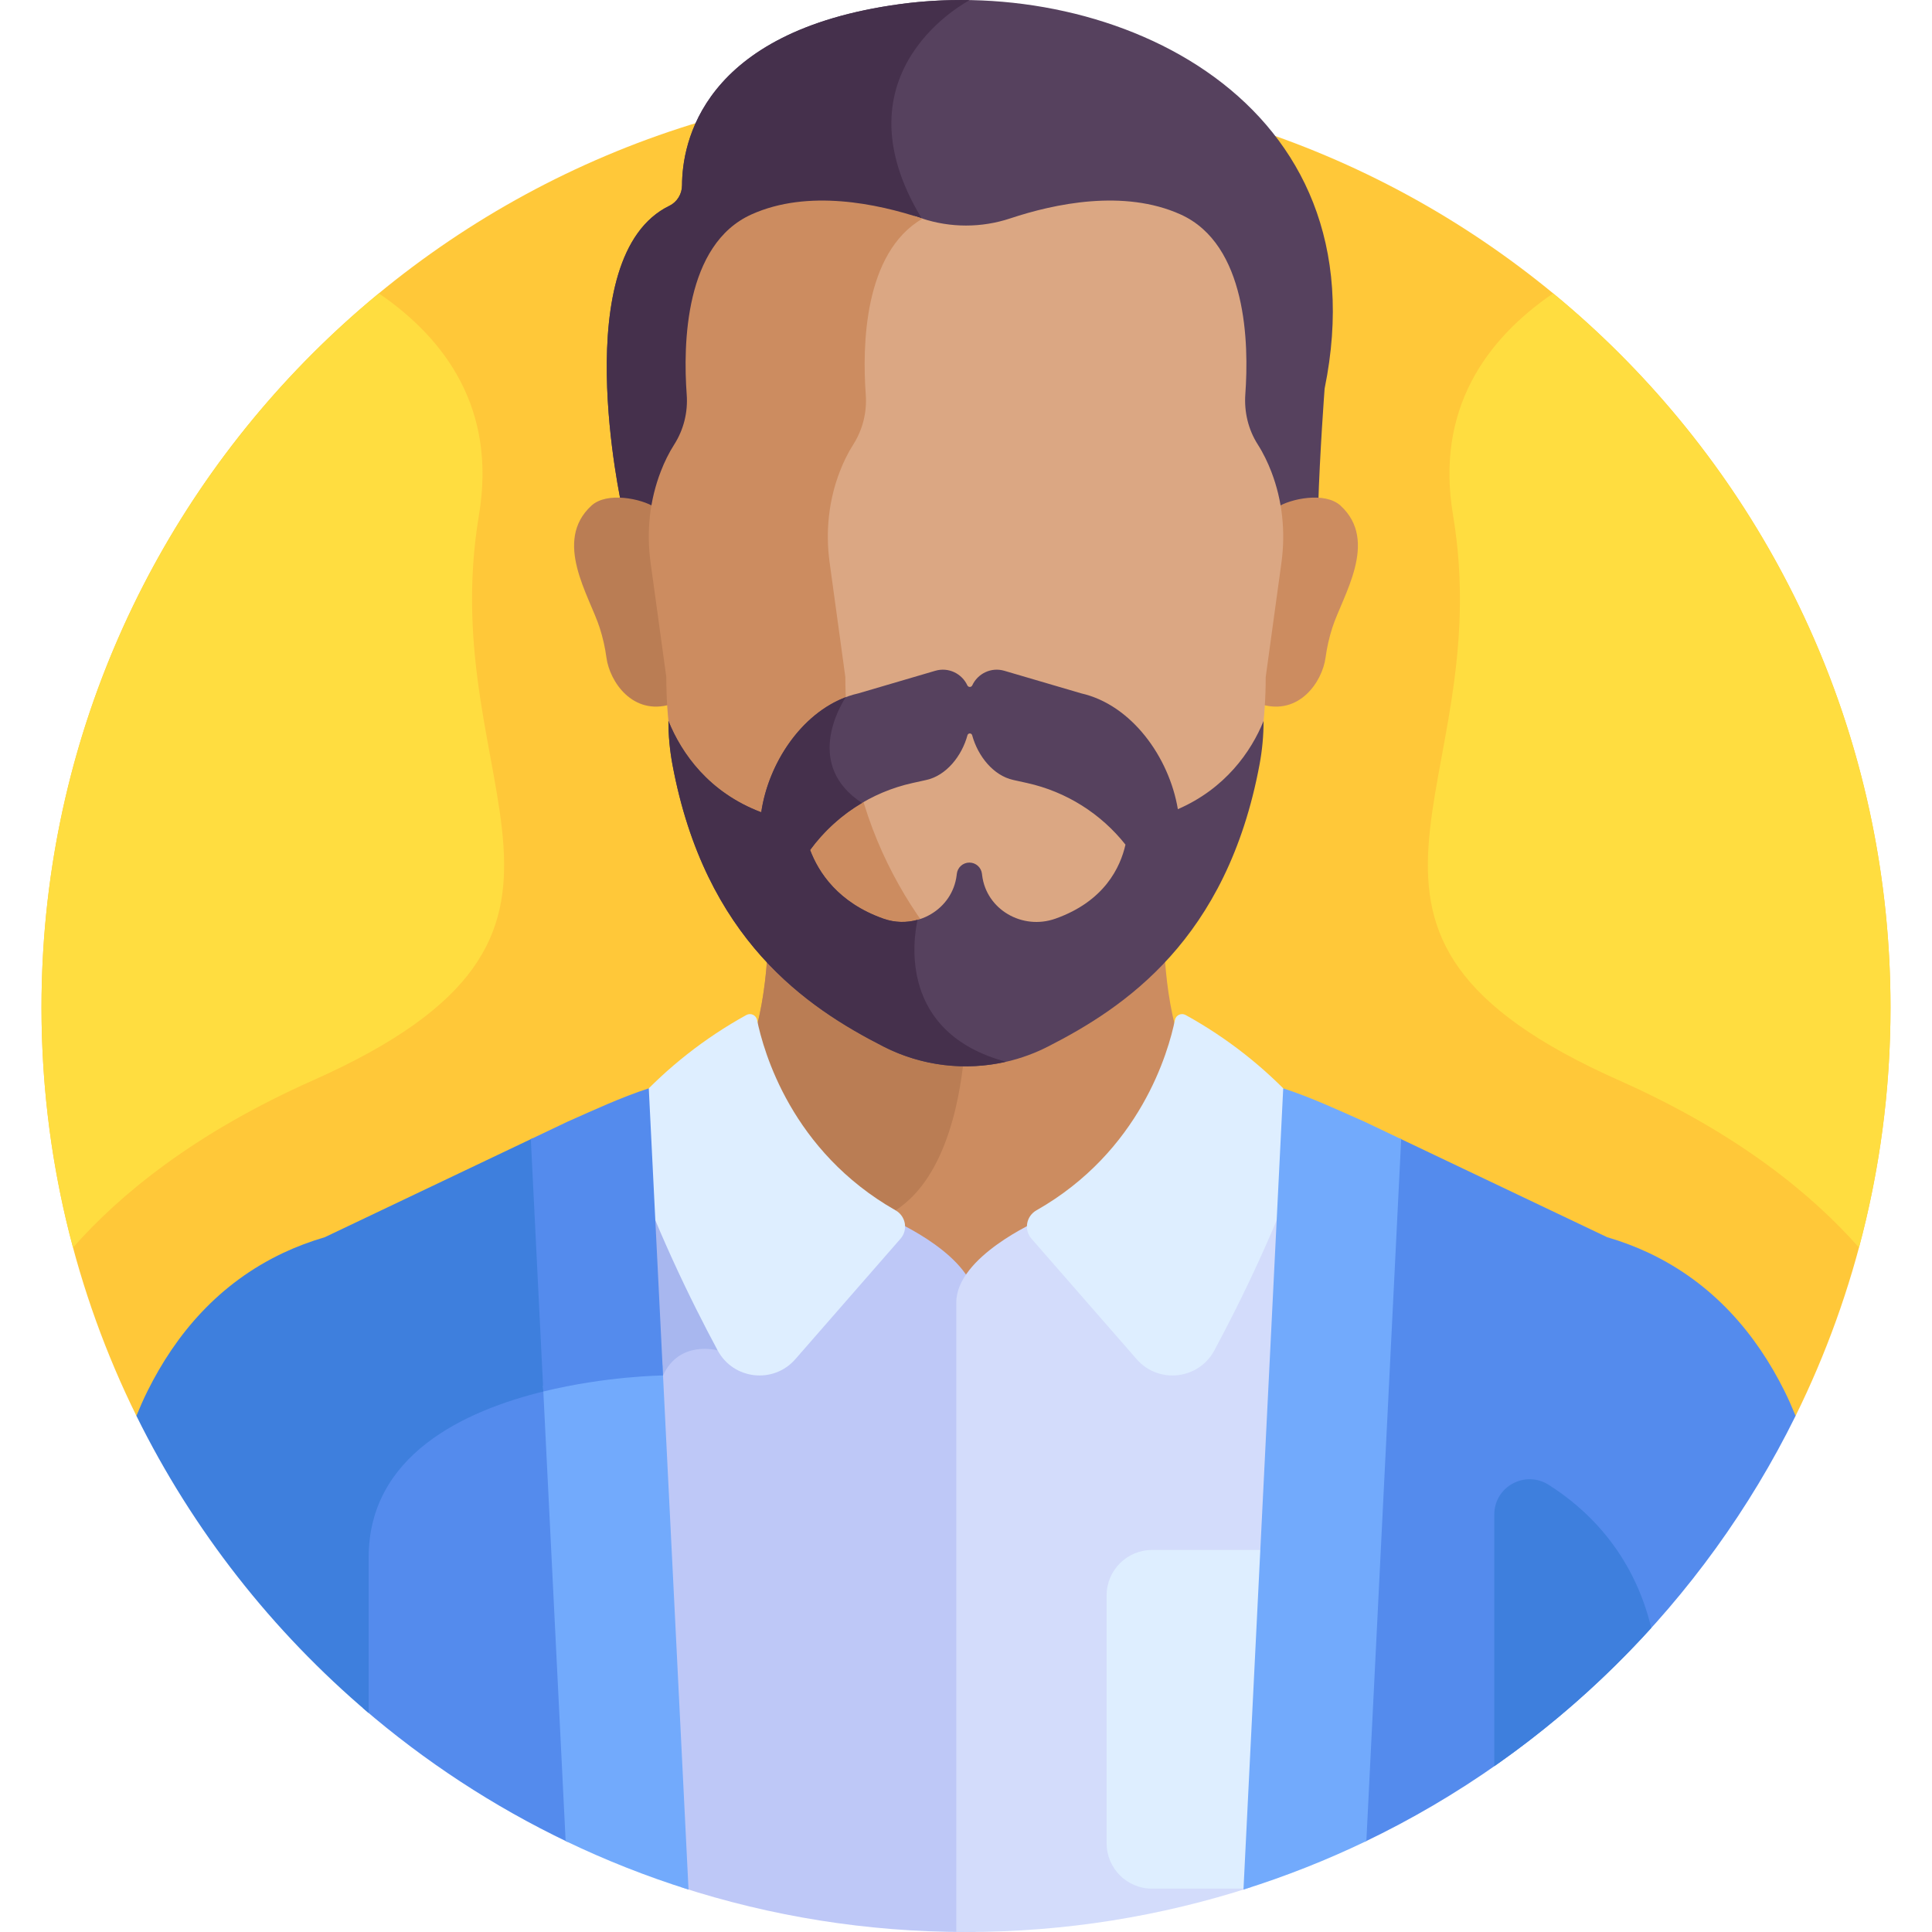 <svg width="100" height="100" viewBox="0 0 100 100" fill="none" xmlns="http://www.w3.org/2000/svg">
<g clip-path="url(#clip0_837_9003)">
<path d="M92.939 73.285C96.083 66.91 97.852 59.736 97.852 52.148C97.852 25.72 76.428 4.296 50 4.296C23.572 4.296 2.148 25.72 2.148 52.148C2.148 59.736 3.917 66.91 7.061 73.285H92.939Z" fill="#FFC839"/>
<path d="M46.574 0.214C36.285 1.616 35.307 7.449 35.302 9.589C35.301 10.038 35.053 10.454 34.649 10.65C29.297 13.254 32.182 26.193 32.182 26.193C32.72 26.229 33.673 26.446 34.093 26.65C34.195 26.01 34.363 24.99 34.6 24.382C34.781 23.918 35.006 23.45 35.288 23.007C35.778 22.239 36.001 21.334 35.934 20.428C35.742 17.81 35.444 13.043 38.899 11.488C41.827 10.171 45.417 10.933 47.707 11.695C49.194 12.189 50.805 12.189 52.293 11.695C54.583 10.933 58.174 10.171 61.101 11.488C64.546 13.038 64.258 17.781 64.068 20.405C64.001 21.318 64.219 22.233 64.712 23.007C65.003 23.464 65.234 23.948 65.417 24.427C65.645 25.021 65.807 26.026 65.907 26.65C66.436 26.394 67.583 26.115 68.23 26.206C68.309 23.462 68.562 20.114 68.562 20.114C71.611 5.18 57.652 -1.296 46.574 0.214V0.214Z" fill="#56415E"/>
<path d="M50.197 0.005C48.972 -0.017 47.757 0.053 46.574 0.214C36.285 1.616 35.307 7.449 35.302 9.59C35.301 10.038 35.053 10.454 34.649 10.651C29.297 13.254 32.182 26.193 32.182 26.193C32.72 26.229 33.673 26.447 34.093 26.65C34.195 26.01 34.363 24.99 34.6 24.382C34.781 23.918 35.006 23.45 35.288 23.007C35.778 22.239 36.001 21.334 35.934 20.428C35.742 17.81 35.444 13.043 38.899 11.488C41.827 10.17 45.417 10.933 47.707 11.695C47.79 11.722 47.874 11.748 47.958 11.772C47.882 11.615 47.8 11.458 47.707 11.304C43.065 3.653 50.196 0.005 50.197 0.005V0.005Z" fill="#45304C"/>
<path d="M46.054 63.51C46.054 63.51 48.815 64.722 50 66.459C51.185 64.722 53.945 63.51 53.945 63.51L65.329 57.721C64.506 57.477 63.672 57.254 62.821 57.058C60.838 55.075 60.335 51.316 60.245 48.685C59.21 49.891 58.124 50.899 57.086 51.705C55.065 53.275 52.57 54.127 50 54.127C47.431 54.127 44.936 53.275 42.914 51.705C41.876 50.899 40.79 49.891 39.755 48.685C39.665 51.316 39.162 55.075 37.179 57.058C36.328 57.254 35.494 57.477 34.671 57.721L46.054 63.51Z" fill="#CC8C60"/>
<path d="M42.914 51.705C41.876 50.899 40.79 49.891 39.755 48.685C39.694 50.462 39.443 52.752 38.677 54.663C40.75 58.873 43.96 64.187 46.355 62.647C49.075 60.898 49.77 56.525 49.945 54.126C47.395 54.114 44.921 53.263 42.914 51.705V51.705Z" fill="#BA7D54"/>
<path d="M46.27 63.186L35.211 57.562C34.56 57.745 33.917 57.943 33.28 58.155L35.24 97.677C39.889 99.183 44.849 100 50 100C50.167 100 50.334 99.996 50.501 99.994C50.501 90.035 50.501 69.22 50.501 67.418C50.501 65.041 46.27 63.186 46.27 63.186V63.186Z" fill="#BEC8F7"/>
<path d="M37.145 69.897L33.999 57.925C33.759 58 33.519 58.076 33.28 58.155L33.928 71.206C34.178 71.196 34.318 71.195 34.318 71.195C35.166 69.333 37.145 69.897 37.145 69.897Z" fill="#A8B7EF"/>
<path d="M53.73 63.186C53.73 63.186 49.498 65.041 49.498 67.418V99.994C49.666 99.996 49.832 100 50 100C55.151 100 60.11 99.183 64.759 97.677L66.72 58.155C66.083 57.943 65.44 57.745 64.788 57.562L53.73 63.186Z" fill="#D3DCFB"/>
<path d="M57.279 82.57V95.413C57.279 96.702 58.333 97.756 59.622 97.756H64.515C64.597 97.731 64.678 97.704 64.76 97.677L65.625 80.227H59.622C58.333 80.227 57.279 81.281 57.279 82.57Z" fill="#DEEEFF"/>
<path d="M61.369 52.537C61.144 52.413 60.865 52.542 60.814 52.794C60.48 54.431 59.03 59.587 53.645 62.647C53.115 62.948 52.988 63.656 53.389 64.115L58.83 70.347C59.96 71.648 62.04 71.414 62.855 69.896C64.234 67.33 66.154 63.424 67.576 59.224C67.83 58.472 67.649 57.641 67.113 57.055C65.458 55.25 63.519 53.723 61.369 52.537V52.537Z" fill="#DEEEFF"/>
<path d="M38.631 52.537C38.855 52.413 39.135 52.542 39.186 52.794C39.52 54.431 40.97 59.587 46.355 62.647C46.885 62.948 47.012 63.656 46.611 64.115L41.17 70.347C40.04 71.648 37.96 71.414 37.145 69.896C35.766 67.33 33.846 63.424 32.424 59.224C32.17 58.472 32.351 57.641 32.887 57.055C34.542 55.25 36.482 53.723 38.631 52.537V52.537Z" fill="#DEEEFF"/>
<path d="M85.338 64.849C84.668 64.533 83.95 64.262 83.186 64.037L72.448 58.926L70.643 95.329C80.321 90.694 88.196 82.901 92.939 73.285C92.762 72.851 92.574 72.422 92.365 72.001C90.898 69.054 88.679 66.425 85.338 64.849Z" fill="#548BED"/>
<path d="M66.419 56.332L64.362 97.805C66.555 97.116 68.679 96.275 70.723 95.292L72.525 58.962L70.621 58.056C69.248 57.449 67.85 56.797 66.419 56.332Z" fill="#72AAFC"/>
<path d="M26.612 72.141C21.494 73.745 18.788 76.677 18.788 80.62V88.415C21.982 91.167 25.543 93.506 29.389 95.344L28.216 71.701C27.688 71.827 27.149 71.972 26.612 72.141V72.141Z" fill="#548BED"/>
<path d="M27.582 58.911L16.813 64.037C16.05 64.262 15.332 64.533 14.661 64.849C11.321 66.425 9.101 69.053 7.635 72.001C7.426 72.421 7.238 72.851 7.061 73.285C9.983 79.208 14.094 84.438 19.081 88.665C19.081 86.349 19.081 83.624 19.081 80.619C19.081 75.343 23.987 73.02 28.231 71.998L27.582 58.911Z" fill="#3E7FDD"/>
<path d="M34.133 70.906C33.446 70.927 30.904 71.049 28.108 71.727L29.277 95.292C31.321 96.275 33.445 97.117 35.638 97.806L34.29 70.644C34.236 70.727 34.183 70.812 34.133 70.906V70.906Z" fill="#72AAFC"/>
<path d="M27.475 58.962L28.123 72.024C31.403 71.219 34.318 71.194 34.318 71.194L33.581 56.332C32.149 56.797 30.752 57.449 29.379 58.056L27.475 58.962Z" fill="#548BED"/>
<path d="M80.39 15.185C76.919 17.557 74.293 21.189 75.207 26.649C77.604 40.957 66.565 48.256 83.817 55.927C89.951 58.654 93.814 61.844 96.22 64.573C97.283 60.61 97.852 56.446 97.852 52.148C97.852 37.26 91.052 23.961 80.39 15.185V15.185Z" fill="#FFDD40"/>
<path d="M19.609 15.185C23.08 17.557 25.707 21.189 24.792 26.649C22.396 40.957 33.434 48.256 16.182 55.927C10.049 58.654 6.185 61.844 3.78 64.573C2.716 60.61 2.148 56.446 2.148 52.148C2.148 37.26 8.947 23.961 19.609 15.185V15.185Z" fill="#FFDD40"/>
<path d="M85.47 84.262C84.523 80.348 82.109 78.087 80.156 76.853C78.936 76.081 77.344 76.949 77.344 78.394V91.419C80.317 89.345 83.043 86.941 85.47 84.262Z" fill="#3E7FDD"/>
<path d="M69.386 26.171C68.584 25.437 66.793 25.809 66.103 26.259C66.254 27.2 66.262 28.163 66.132 29.115L65.317 35.047C65.317 35.525 65.302 35.994 65.274 36.455C67.26 37.054 68.442 35.271 68.609 34.047C68.68 33.52 68.797 33.001 68.959 32.495C69.488 30.845 71.394 28.011 69.386 26.171V26.171Z" fill="#CC8C60"/>
<path d="M30.614 26.171C31.415 25.437 33.207 25.809 33.897 26.259C33.746 27.2 33.737 28.163 33.868 29.115L34.682 35.047C34.682 35.525 34.697 35.994 34.725 36.455C32.739 37.054 31.557 35.271 31.391 34.047C31.32 33.52 31.203 33.001 31.04 32.495C30.512 30.845 28.606 28.011 30.614 26.171V26.171Z" fill="#BA7D54"/>
<path d="M65.808 24.426C65.624 23.948 65.394 23.463 65.102 23.006C64.609 22.233 64.392 21.317 64.458 20.405C64.648 17.78 64.546 12.647 61.101 11.097C58.173 9.779 54.583 10.542 52.293 11.303C50.806 11.798 49.194 11.798 47.707 11.303C47.588 11.264 47.465 11.225 47.34 11.185C44.551 13.12 44.481 17.783 44.662 20.242C44.73 21.162 44.503 22.081 44.006 22.861C43.72 23.31 43.491 23.785 43.308 24.256C42.713 25.783 42.54 27.439 42.763 29.061L43.59 35.084C43.59 43.744 48.213 49.63 52.145 52.684C52.807 53.198 53.521 53.631 54.27 53.989C55.274 53.591 56.224 53.053 57.086 52.383C60.96 49.375 65.513 43.577 65.513 35.047L66.328 29.115C66.544 27.533 66.38 25.918 65.808 24.426V24.426Z" fill="#DBA783"/>
<path d="M52.182 52.383C48.309 49.375 43.755 43.577 43.755 35.047L42.941 29.113C42.721 27.516 42.892 25.885 43.478 24.381C43.658 23.918 43.884 23.449 44.166 23.007C44.655 22.239 44.878 21.333 44.812 20.427C44.627 17.921 44.707 13.087 47.747 11.316C47.734 11.312 47.721 11.308 47.707 11.303C45.417 10.542 41.827 9.779 38.9 11.097C35.444 12.651 35.352 17.81 35.544 20.427C35.611 21.333 35.388 22.239 34.898 23.007C34.616 23.449 34.39 23.918 34.21 24.381C33.624 25.885 33.454 27.516 33.673 29.113L34.488 35.047C34.488 43.577 39.041 49.375 42.914 52.383C44.936 53.953 47.431 54.805 50 54.805C51.607 54.805 53.184 54.472 54.634 53.839C53.764 53.459 52.94 52.971 52.182 52.383Z" fill="#CC8C60"/>
<path d="M65.403 37.316C64.759 38.906 63.42 40.818 60.966 41.883C60.513 39.182 58.564 36.478 55.963 35.888L51.986 34.72C51.295 34.517 50.603 34.871 50.325 35.473C50.274 35.583 50.12 35.583 50.069 35.473C49.791 34.871 49.099 34.517 48.408 34.72L44.431 35.888C41.778 36.489 39.803 39.289 39.402 42.043C36.688 41.019 35.275 38.989 34.597 37.316V37.317C34.597 38.073 34.668 38.829 34.806 39.573C36.496 48.626 41.761 52.146 45.74 54.174C48.405 55.532 51.566 55.533 54.231 54.176C58.21 52.15 63.501 48.63 65.193 39.575C65.332 38.831 65.403 38.074 65.403 37.316V37.316ZM54.625 47.551C52.917 48.155 51.053 47.08 50.835 45.303C50.832 45.28 50.829 45.257 50.827 45.233C50.791 44.901 50.513 44.647 50.175 44.647C49.838 44.647 49.56 44.902 49.524 45.233C49.522 45.257 49.519 45.28 49.516 45.303C49.297 47.08 47.434 48.155 45.726 47.551C43.376 46.721 42.365 45.148 41.931 43.995C43.204 42.254 45.078 41.004 47.236 40.528L47.946 40.371C48.981 40.143 49.782 39.132 50.076 38.056C50.109 37.932 50.285 37.932 50.319 38.056C50.612 39.132 51.413 40.143 52.448 40.371L53.158 40.528C55.2 40.979 56.989 42.121 58.254 43.718C57.992 44.882 57.17 46.652 54.625 47.551Z" fill="#56415E"/>
<path d="M47.493 47.608C46.935 47.764 46.322 47.762 45.726 47.551C43.376 46.721 42.365 45.149 41.931 43.996C42.652 43.009 43.566 42.181 44.616 41.561C41.661 39.624 43.447 36.593 43.776 36.087C41.457 36.963 39.769 39.522 39.402 42.043C36.688 41.019 35.275 38.989 34.597 37.316V37.317C34.597 38.073 34.668 38.83 34.806 39.573C36.496 48.626 41.761 52.146 45.74 54.174C47.712 55.179 49.955 55.439 52.069 54.957C46.5 53.452 47.273 48.598 47.493 47.608V47.608Z" fill="#45304C"/>
</g>
<defs>
<clipPath id="clip0_837_9003">
<rect width="100" height="100" fill="white"/>
</clipPath>
</defs>
</svg>
